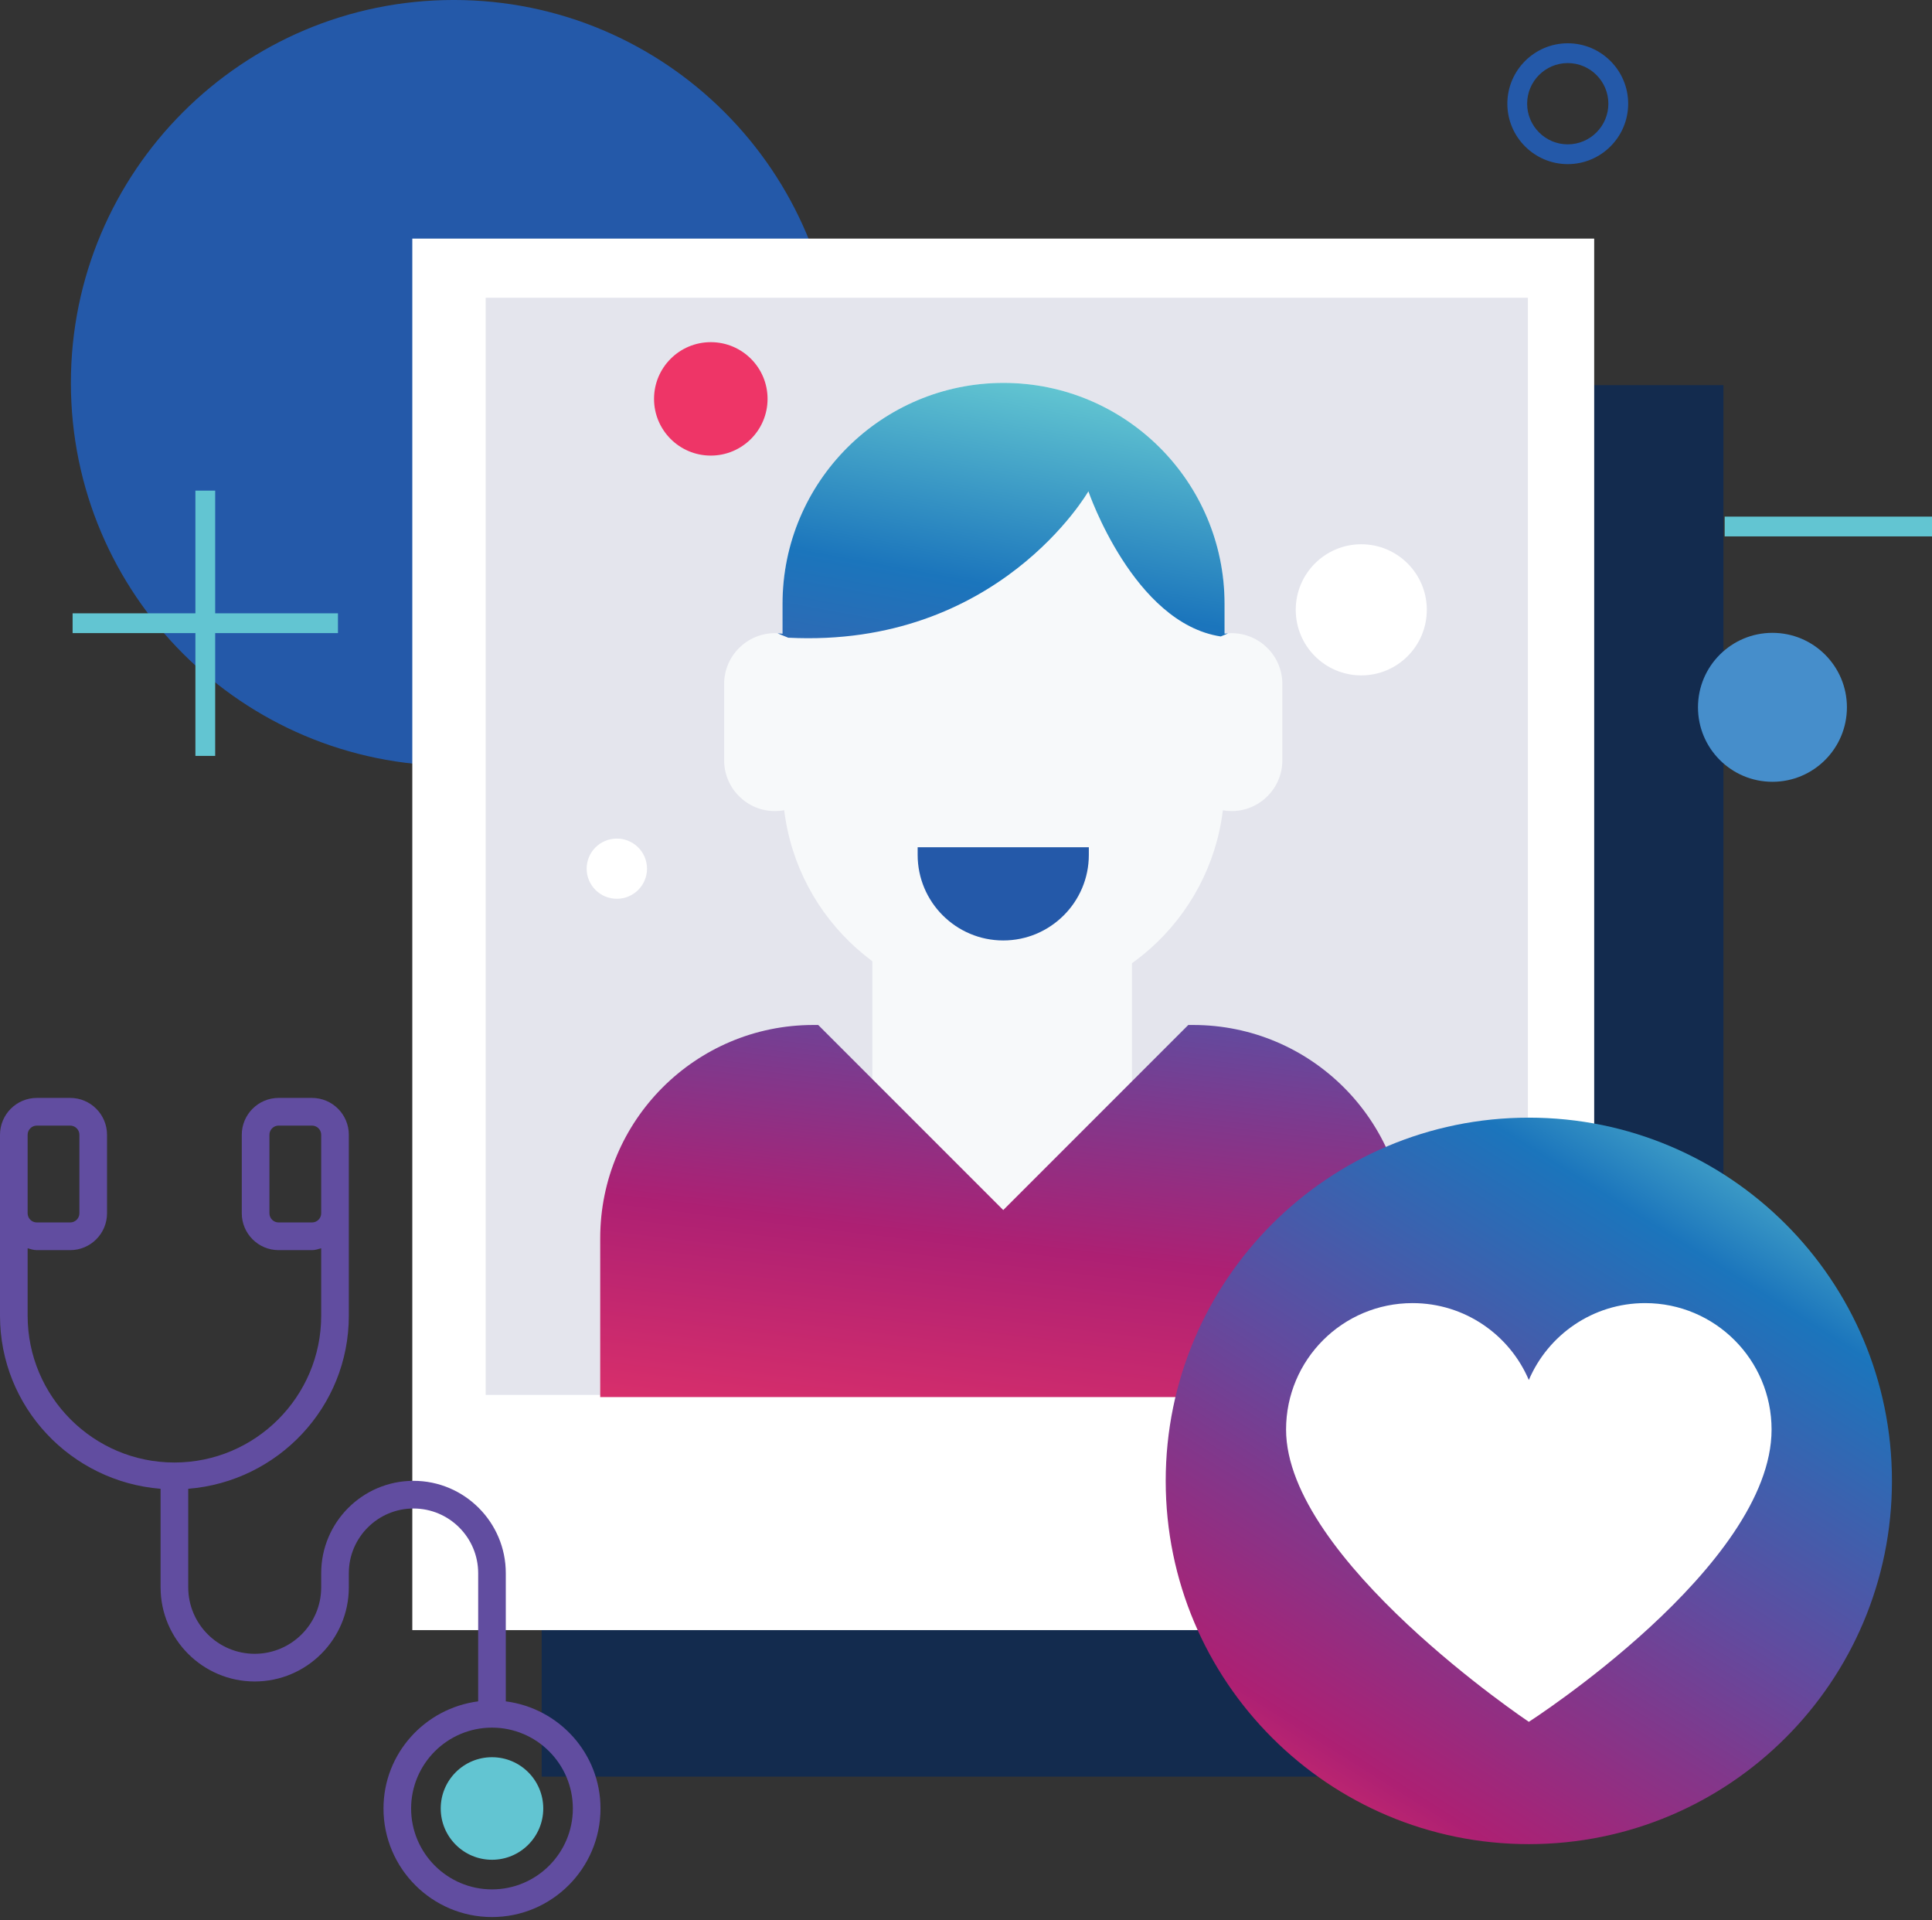 <svg width="159" height="158" viewBox="0 0 159 158" fill="none" xmlns="http://www.w3.org/2000/svg">
<rect x="0" y="0" width="159" height="158" fill="#333333" stroke="none"/>
<path fill-rule="evenodd" clip-rule="evenodd" d="M44.578 146.188V31.691H141.835V146.188H44.578Z" fill="#132B4E"/>
<path fill-rule="evenodd" clip-rule="evenodd" d="M68.854 31.505C68.854 48.906 54.747 63.013 37.344 63.013C19.941 63.013 5.834 48.906 5.834 31.505C5.834 14.106 19.941 -0.001 37.344 -0.001C54.747 -0.001 68.854 14.106 68.854 31.505Z" fill="#2459A9"/>
<path fill-rule="evenodd" clip-rule="evenodd" d="M33.932 134.13V19.633H131.199V134.13H33.932Z" fill="white"/>
<path fill-rule="evenodd" clip-rule="evenodd" d="M151.998 58.199C151.998 61.585 149.254 64.328 145.869 64.328C142.485 64.328 139.741 61.585 139.741 58.199C139.741 54.816 142.485 52.072 145.869 52.072C149.254 52.072 151.998 54.816 151.998 58.199Z" fill="#468ECB"/>
<path fill-rule="evenodd" clip-rule="evenodd" d="M39.969 114.776V24.501H125.743V114.776H39.969Z" fill="#E4E5ED"/>
<path fill-rule="evenodd" clip-rule="evenodd" d="M71.792 110.548V69.715H93.158V110.548H71.792Z" fill="#F7F9FA"/>
<path fill-rule="evenodd" clip-rule="evenodd" d="M98.196 84.338H97.794L82.566 99.566L67.338 84.338H66.936C57.25 84.338 49.397 92.192 49.397 101.881V114.954H115.736V101.881C115.736 92.192 107.881 84.338 98.196 84.338H98.196Z" fill="url(#paint0_linear_8_2421)"/>
<path fill-rule="evenodd" clip-rule="evenodd" d="M101.353 52.098C101.158 52.098 100.967 52.117 100.779 52.142V49.696C100.779 39.649 92.636 31.506 82.591 31.506C72.545 31.506 64.4 39.649 64.4 49.696V52.148C64.195 52.118 63.99 52.098 63.78 52.098C61.469 52.098 59.595 53.971 59.595 56.281V62.556C59.595 64.868 61.469 66.739 63.78 66.739C64.04 66.739 64.293 66.714 64.539 66.667C65.633 75.668 73.294 82.644 82.591 82.644C91.884 82.644 99.544 75.671 100.64 66.674C100.874 66.715 101.11 66.739 101.353 66.739C103.662 66.739 105.535 64.868 105.535 62.556V56.281C105.535 53.971 103.662 52.098 101.353 52.098L101.353 52.098Z" fill="#F7F9FA"/>
<path fill-rule="evenodd" clip-rule="evenodd" d="M101.063 52.117C100.968 52.126 100.872 52.127 100.779 52.14V49.694C100.779 39.648 92.635 31.506 82.59 31.506C72.545 31.506 64.4 39.648 64.4 49.694V52.145C64.267 52.127 64.132 52.121 63.996 52.113L64.867 52.472C82.162 53.349 89.573 40.425 89.573 40.425C89.573 40.425 93.28 51.275 100.468 52.37L101.063 52.117Z" fill="url(#paint1_linear_8_2421)"/>
<path fill-rule="evenodd" clip-rule="evenodd" d="M82.565 77.383C78.681 77.383 75.521 74.224 75.521 70.343V69.713H89.609V70.343C89.609 74.224 86.45 77.383 82.565 77.383Z" fill="#2459A9"/>
<path fill-rule="evenodd" clip-rule="evenodd" d="M95.936 121.851C95.936 105.345 109.316 91.963 125.82 91.963C142.325 91.963 155.704 105.345 155.704 121.851C155.704 138.358 142.325 151.74 125.82 151.74C109.316 151.74 95.936 138.358 95.936 121.851Z" fill="url(#paint2_linear_8_2421)"/>
<path fill-rule="evenodd" clip-rule="evenodd" d="M135.392 107.223C131.094 107.223 127.405 109.83 125.82 113.55C124.234 109.83 120.546 107.223 116.248 107.223C110.499 107.223 105.841 111.88 105.841 117.628C105.841 128.307 125.82 141.676 125.82 141.676C125.82 141.676 145.797 128.862 145.797 117.628C145.797 111.88 141.139 107.223 135.392 107.223Z" fill="white"/>
<path fill-rule="evenodd" clip-rule="evenodd" d="M117.424 50.177C117.424 53.157 115.009 55.573 112.03 55.573C109.052 55.573 106.637 53.157 106.637 50.177C106.637 47.198 109.052 44.783 112.03 44.783C115.008 44.783 117.424 47.198 117.424 50.177Z" fill="white"/>
<path fill-rule="evenodd" clip-rule="evenodd" d="M53.248 71.476C53.248 72.845 52.136 73.953 50.764 73.953C49.392 73.953 48.281 72.845 48.281 71.476C48.281 70.109 49.392 69.001 50.764 69.001C52.136 69.001 53.248 70.109 53.248 71.476Z" fill="white"/>
<path fill-rule="evenodd" clip-rule="evenodd" d="M63.169 32.821C63.169 35.398 61.076 37.487 58.496 37.487C55.917 37.487 53.826 35.398 53.826 32.821C53.826 30.243 55.917 28.154 58.496 28.154C61.076 28.154 63.169 30.243 63.169 32.821Z" fill="#EE3567"/>
<path fill-rule="evenodd" clip-rule="evenodd" d="M5.976 52.093V50.465H27.813V52.093H5.976Z" fill="#62C5D2"/>
<path fill-rule="evenodd" clip-rule="evenodd" d="M16.081 62.197V40.369H17.709V62.197H16.081Z" fill="#62C5D2"/>
<path fill-rule="evenodd" clip-rule="evenodd" d="M129.024 5.19C127.18 5.19 125.681 6.691 125.681 8.532C125.681 10.377 127.18 11.877 129.024 11.877C130.867 11.877 132.366 10.377 132.366 8.532C132.366 6.691 130.867 5.19 129.024 5.19ZM129.024 13.505C126.283 13.505 124.052 11.275 124.052 8.532C124.052 5.792 126.283 3.561 129.024 3.561C131.766 3.561 133.996 5.792 133.996 8.532C133.996 11.275 131.766 13.505 129.024 13.505Z" fill="#2459A9"/>
<path fill-rule="evenodd" clip-rule="evenodd" d="M141.937 44.136V42.508H159V44.136H141.937Z" fill="#62C5D2"/>
<path fill-rule="evenodd" clip-rule="evenodd" d="M40.49 155.463C36.82 155.463 33.834 152.477 33.834 148.809C33.834 145.14 36.82 142.154 40.49 142.154C44.16 142.154 47.145 145.14 47.145 148.809C47.145 152.477 44.16 155.463 40.49 155.463ZM2.274 93.372C2.274 92.957 2.614 92.617 3.031 92.617H5.777C6.194 92.617 6.534 92.957 6.534 93.372V99.833C6.534 100.248 6.194 100.587 5.777 100.587H3.031C2.614 100.587 2.274 100.248 2.274 99.833V94.969V93.372ZM25.677 100.587H22.929C22.513 100.587 22.173 100.248 22.173 99.833V93.372C22.173 92.957 22.513 92.617 22.929 92.617H25.677C26.093 92.617 26.434 92.957 26.434 93.372V94.004V99.833C26.434 100.248 26.093 100.587 25.677 100.587V100.587ZM41.626 139.992V129.445C41.626 125.256 38.219 121.846 34.031 121.846C29.841 121.846 26.434 125.256 26.434 129.445V130.608C26.434 133.623 23.979 136.079 20.961 136.079C17.945 136.079 15.491 133.623 15.491 130.608V122.501C22.867 121.91 28.708 115.785 28.708 108.258V99.833V94.004V93.372C28.708 91.7 27.348 90.339 25.677 90.339H22.93C21.258 90.339 19.898 91.7 19.898 93.372V99.833C19.898 101.505 21.258 102.864 22.93 102.864H25.677C25.945 102.864 26.185 102.778 26.434 102.711V108.258C26.434 114.921 21.013 120.339 14.353 120.339C7.692 120.339 2.274 114.921 2.274 108.258V102.711C2.522 102.778 2.763 102.864 3.031 102.864H5.777C7.449 102.864 8.808 101.505 8.808 99.833V93.372C8.808 91.7 7.449 90.339 5.777 90.339H3.031C1.36 90.339 0 91.7 0 93.372V94.969V99.833V108.258C0 115.785 5.841 121.91 13.216 122.501V130.608C13.216 134.88 16.691 138.356 20.961 138.356C25.233 138.356 28.708 134.88 28.708 130.608V129.445C28.708 126.508 31.096 124.123 34.031 124.123C36.965 124.123 39.353 126.508 39.353 129.445V139.992C34.971 140.559 31.561 144.275 31.561 148.809C31.561 153.733 35.566 157.74 40.49 157.74C45.413 157.74 49.42 153.733 49.42 148.809C49.42 144.275 46.01 140.559 41.626 139.992H41.626Z" fill="#614DA0"/>
<path fill-rule="evenodd" clip-rule="evenodd" d="M36.271 148.807C36.271 146.477 38.16 144.588 40.49 144.588C42.82 144.588 44.709 146.477 44.709 148.807C44.709 151.137 42.82 153.026 40.49 153.026C38.16 153.026 36.271 151.137 36.271 148.807Z" fill="#62C5D2"/>
<defs>
<linearGradient id="paint0_linear_8_2421" x1="165.085" y1="138.375" x2="176.161" y2="46.66" gradientUnits="userSpaceOnUse">
<stop stop-color="#EE3667"/>
<stop offset="0.01" stop-color="#EE3667"/>
<stop offset="0.28" stop-color="#AD2073"/>
<stop offset="0.41" stop-color="#80388C"/>
<stop offset="0.5" stop-color="#614B9F"/>
<stop offset="0.8" stop-color="#1B75BC"/>
<stop offset="0.98" stop-color="#62C5D1"/>
<stop offset="1" stop-color="#62C5D1"/>
</linearGradient>
<linearGradient id="paint1_linear_8_2421" x1="120.11" y1="132.083" x2="137.049" y2="39.086" gradientUnits="userSpaceOnUse">
<stop stop-color="#EE3667"/>
<stop offset="0.01" stop-color="#EE3667"/>
<stop offset="0.28" stop-color="#AD2073"/>
<stop offset="0.41" stop-color="#80388C"/>
<stop offset="0.5" stop-color="#614B9F"/>
<stop offset="0.8" stop-color="#1B75BC"/>
<stop offset="0.98" stop-color="#62C5D1"/>
<stop offset="1" stop-color="#62C5D1"/>
</linearGradient>
<linearGradient id="paint2_linear_8_2421" x1="138.056" y1="178.665" x2="181.165" y2="109.955" gradientUnits="userSpaceOnUse">
<stop stop-color="#EE3667"/>
<stop offset="0.01" stop-color="#EE3667"/>
<stop offset="0.18" stop-color="#AD2073"/>
<stop offset="0.37" stop-color="#80388C"/>
<stop offset="0.5" stop-color="#614B9F"/>
<stop offset="0.8" stop-color="#1B75BC"/>
<stop offset="0.98" stop-color="#62C5D1"/>
<stop offset="1" stop-color="#62C5D1"/>
</linearGradient>
</defs>
</svg>
